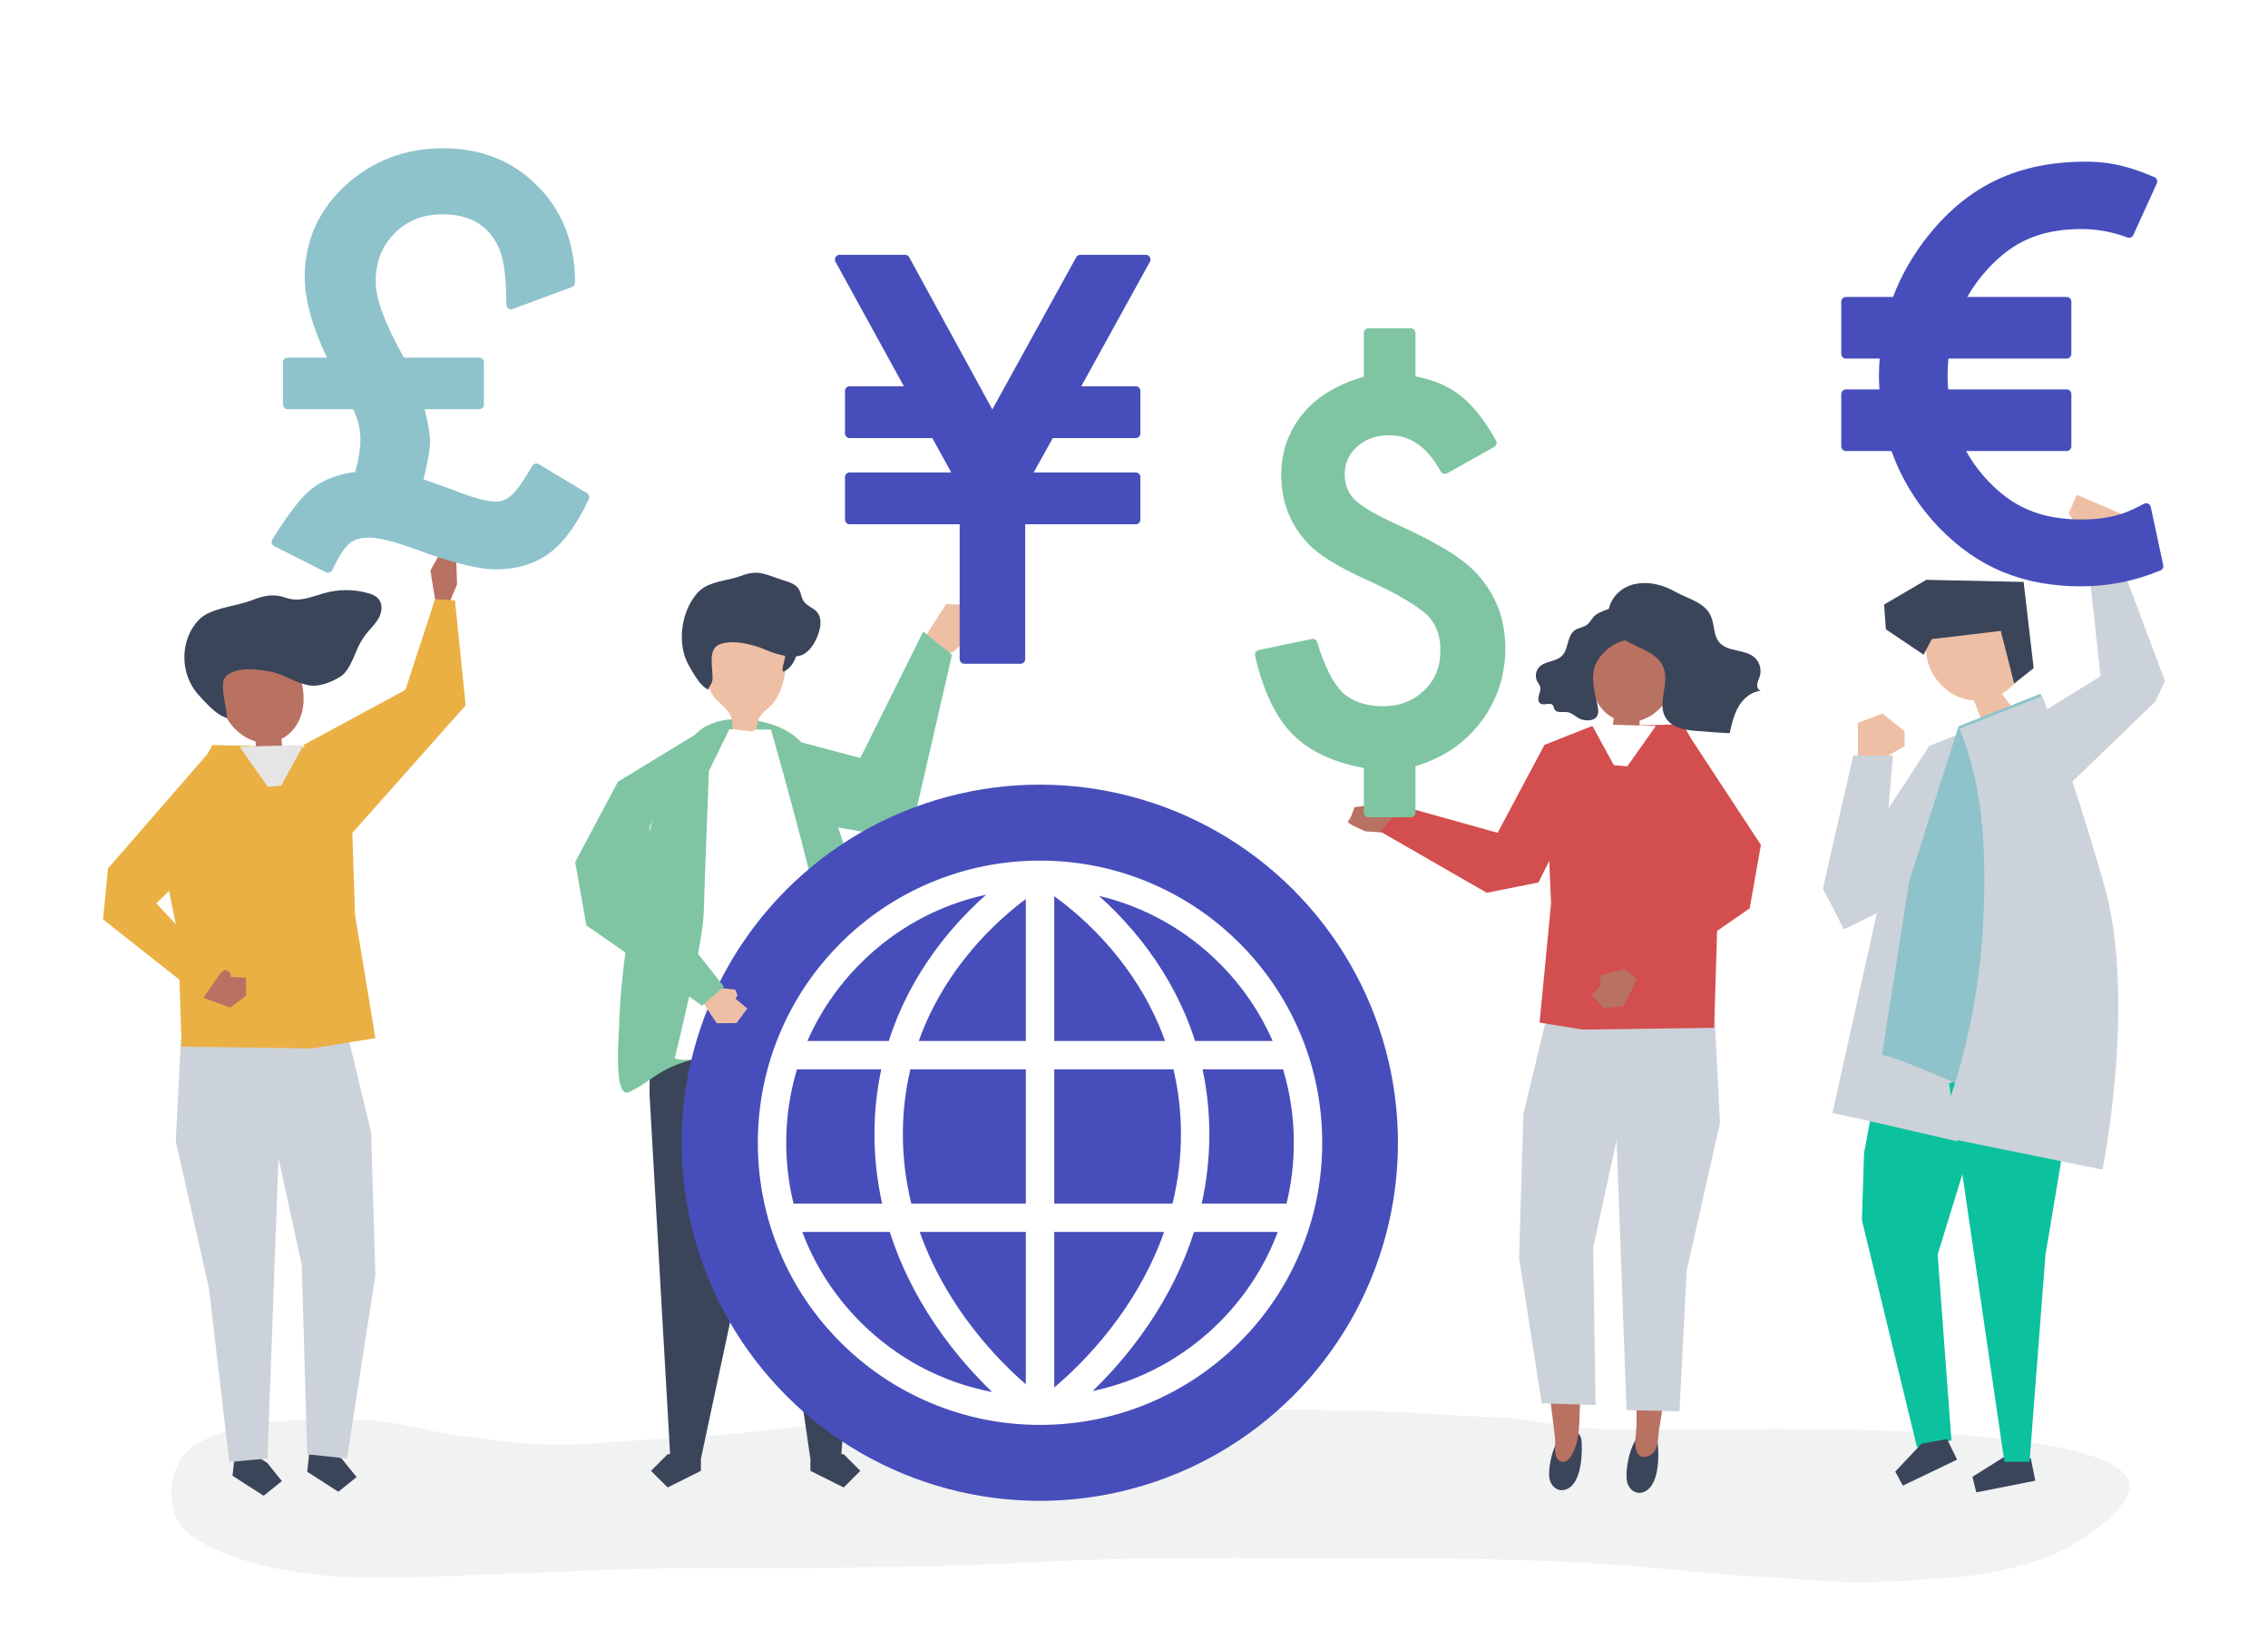 <svg xmlns="http://www.w3.org/2000/svg" xmlns:xlink="http://www.w3.org/1999/xlink" x="0px" y="0px" viewBox="0 0 1100 800" style="enable-background:new 0 0 1100 800;" xml:space="preserve"><g id="background">	<rect x="0" style="fill:#FFFFFF;" width="1100" height="800"></rect></g><g id="shadow">	<g>		<path style="fill:#F1F2F2;" d="M518.849,683.666c-27.814,0.067-55.628,0.604-83.392,3.085c-10.469,0.936-20.718,2.993-31.21,3.823   c-20.958,1.658-41.541,4.751-62.574,6.177c-16.937,1.149-33.945,1.827-50.833,3.285c-15.833,1.367-33.362,1.051-49.074-1.207   c-11.631-1.671-23.316-2.612-34.752-5.297c-12.793-3.003-26.691-5.15-40.02-5.073c-19.007,0.11-37.517,0.123-55.707,5.426   c-6.385,1.861-14.202,4.921-19.051,8.828c-11.1,8.943-12.602,31.256-1.519,40.532c18.667,15.61,58.508,21.735,84.674,22.024   c28.672,0.317,56.526-1.393,85.241-2.399c26.682-0.934,53.297-2.264,80.023-2.217c54.585,0.096,109.177,0,163.664-2.93   c51.191-2.753,102.511-1.808,153.815-1.808c52.61,0,104.864,0.332,157.094,5.95c22.758,2.448,45.942,3.305,68.813,5.02   c20.484,1.536,40.167-0.03,60.569-1.45c17.131-1.192,34.151-4.727,49.714-10.703c12.32-4.73,34.283-19.426,38.06-30.718   c10.592-31.655-149.268-30.894-173.813-30.823c-27.458,0.08-55.133,0.805-82.569-0.036c-11.541-0.354-22.912-2.166-34.176-4.152   c-11.219-1.978-22.523-1.475-33.901-2.306c-47.446-3.467-94.997-2.96-142.594-2.96   C549.842,683.737,534.345,683.628,518.849,683.666z"></path>	</g></g><g id="objects">	<g>		<g>			<g>				<polygon style="fill:#CCD2D9;" points="935.61,361.996 909.836,401.562 893.056,433.608 899.195,446.03 921.515,439.787     "></polygon>				<g>					<polygon style="fill:#0CC19E;" points="966.494,501.723 966.494,521.757 939.781,608.574 946.459,698.73 929.764,702.069       903.051,591.878 904.073,559.459 916.407,493.339      "></polygon>					<polygon style="fill:#3B455A;" points="931.956,700.357 919.211,713.845 922.893,720.683 949.19,708.06 944.347,698.067            "></polygon>					<polygon style="fill:#3B455A;" points="972.371,706.516 956.661,716.393 958.517,723.933 987.134,718.281 984.941,707.395            "></polygon>					<path style="fill:#CCD2D9;" d="M935.525,361.895l39.741-15.765c0,0,14.124,35.081,30.18,91.276      c16.056,56.196-7.455,127.729-7.455,127.729s-91.045-21.638-109.225-25.206l22.804-102.72L935.525,361.895z"></path>					<polygon style="fill:#0CC19E;" points="945.304,525.444 972.145,709.095 984.346,709.095 992.051,608.922 1008.747,508.749            "></polygon>					<g>						<path style="fill:#EFBFA5;" d="M934.209,306.761c10.821,0.796,20.938-8.09,31.588-5.884       c6.925,1.434,12.391,7.576,14.505,14.498c0.985,3.226,1.334,6.743,0.37,9.951c-0.625,2.082-1.779,3.959-3.138,5.626       c-1.816,2.229-4.037,4.081-6.503,5.504c1.354,2.183,2.906,4.243,4.632,6.146c-4.99,1.911-9.981,3.822-14.971,5.733       c-1.103-2.868-2.205-5.735-3.308-8.603c-1.501-0.083-2.996-0.297-4.461-0.677c-8.86-2.299-16.206-10.059-18.182-19.207       C933.815,315.563,933.993,311.131,934.209,306.761z"></path>						<polygon style="fill:#3B455A;" points="936.941,310.026 970.399,306.05 976.893,331.608 986.342,324.11 981.473,282.29        934.254,281.274 913.808,293.268 914.674,305.287 932.955,317.593       "></polygon>					</g>					<path style="fill:#8EC3CB;" d="M949.928,352.292l39.741-15.765c0,0,14.124,35.081,30.18,91.276      c16.056,56.196-7.455,127.729-7.455,127.729s-81.443-40.242-99.623-43.81l13.202-84.116L949.928,352.292z"></path>					<path style="fill:#CCD2D9;" d="M1020.449,429.004c-16.056-56.195-29.96-91.335-29.96-91.335l-39.96,15.824l-0.065,0.203      c0.881,2.296,1.8,4.58,2.598,6.907c3.147,9.187,5.474,18.644,6.903,28.25c2.512,16.885,2.776,34.246,2.236,51.285      c-0.518,16.349-2.203,32.668-5.108,48.767c-3.84,21.283-9.963,42.02-17.852,62.092c36.964,7.511,80.465,16.391,80.465,16.391      S1036.505,485.199,1020.449,429.004z"></path>				</g>				<polygon style="fill:#CCD2D9;" points="987.134,347.621 1018.777,328.006 1012.895,274.158 1026.922,268.728 1050,330.268      1045.475,340.224 1002.102,382.08     "></polygon>				<polygon style="fill:#CCD2D9;" points="914.112,413.479 918.072,366.522 898.836,366.522 884.127,431.018 894.31,450.819      910.686,442.816     "></polygon>				<polygon style="fill:#EFBFA5;" points="901.099,366.522 901.099,350.681 912.98,346.155 923.73,354.641 923.73,361.996      915.809,366.522     "></polygon>			</g>			<polygon style="fill:#EFBFA5;" points="1026.252,268.738 1028.558,249.14 1007.264,240.044 1003.304,249.096 1013.331,263.833     1015.76,272.799    "></polygon>		</g>		<g>			<g id="XMLID_240_">				<polygon style="fill:#3B455A;" points="113.635,707.898 112.771,715.88 127.871,725.588 136.716,718.47 129.598,709.625      114.498,699.917     "></polygon>				<polygon style="fill:#3B455A;" points="149.863,705.96 149,713.942 164.1,723.65 172.944,716.532 165.826,707.687      150.727,697.979     "></polygon>				<g id="XMLID_242_">					<g id="XMLID_250_">						<polygon style="fill:#CCD2D9;" points="85.257,553.542 101.352,625.036 111.244,709.217 129.721,707.489 137.231,503.126        87.758,504.024       "></polygon>					</g>					<g id="XMLID_248_">						<g id="XMLID_249_">							<polygon style="fill:#CCD2D9;" points="179.984,549.17 182.061,618.571 168.262,707.489 149,705.477 146.355,613.575         132.618,550.587 128.007,509.357 169.199,504.498        "></polygon>						</g>					</g>					<g id="XMLID_247_">						<polygon style="fill:#EBB044;" points="147.398,362.465 103.021,361.405 77.291,409.258 86.436,454.079 88.064,507.716        151.367,508.58 182.061,503.597 172.196,443.83 169.836,371.331       "></polygon>					</g>					<g id="XMLID_246_">						<polygon style="fill:#B97262;" points="98.742,476.496 98.501,483.981 111.713,488.79 119.327,483.021 119.333,474.307        111.981,473.897 111.751,471.981 109.343,470.433       "></polygon>					</g>					<g id="XMLID_245_">						<polygon style="fill:#EBB044;" points="101.549,364.706 52.401,421.245 50,446.011 98.478,484.281 107.176,471.695        75.823,438.22 106.196,408.486       "></polygon>					</g>					<g id="XMLID_243_">						<g id="XMLID_244_">							<path style="fill:#B97262;" d="M144.62,325.284c-6.69-19.45-32.368-12.161-37.661,5.157        c-3.453,11.297,5.272,25.957,16.977,29.202c0.051,0.444,0.09,0.86,0.092,1.212c0.008,1.813,0.231,3.601,0.5,5.413        c0.1,0.676,10.345-1.293,11.487-1.518c0.4-0.079,0.846-0.187,1.061-0.522c0.413-0.643-0.259-2.538-0.334-3.252        c-0.089-0.844-0.177-1.688-0.266-2.531c5.774-2.819,9.418-8.821,10.435-14.932        C147.934,337.373,146.63,331.128,144.62,325.284z"></path>						</g>					</g>				</g>				<g id="XMLID_241_">					<polygon style="fill:#E5E5E5;" points="116.148,362.211 129.915,381.669 136.387,381.139 147.174,361.405      "></polygon>				</g>				<path style="fill:#3B455A;" d="M174.947,311.458c0.768-1.319,1.597-2.594,2.531-3.793c2.021-2.597,4.531-4.838,6.141-7.708     c1.611-2.869,2.12-6.726,0.066-9.297c-1.325-1.659-3.438-2.46-5.486-3.018c-6.751-1.84-13.997-1.828-20.742,0.034     c-6.424,1.774-12.149,4.612-18.698,2.315c-6.154-2.158-10.547-1.14-16.884,1.266c-6.858,2.604-16.12,3.372-22.303,6.977     c-2.582,1.506-4.62,3.818-6.193,6.359c-5.452,8.804-5.242,20.787,0.515,29.394c1.292,1.931,2.826,3.689,4.435,5.365     c3.33,3.469,7.316,7.756,11.826,8.975c0.026-4.013-3.882-16.585-0.868-19.934c4.783-5.314,15.871-3.717,21.96-2.555     c6.642,1.268,12.632,5.833,19.209,6.702c4.733,0.625,10.708-1.81,14.672-4.329C170.017,325.1,172.145,316.274,174.947,311.458z"></path>			</g>			<g>				<polygon style="fill:#B97262;" points="221.701,283.418 221.072,267.12 214.095,267.085 208.762,276.793 210.998,290.675      218.247,291.69     "></polygon>				<polygon style="fill:#EBB044;" points="147.174,361.405 196.631,334.648 210.998,290.675 220.681,291.268 225.845,342.164      166.172,409.362     "></polygon>			</g>		</g>		<g>			<path style="fill:#EFBFA5;" d="M450.359,319.939l-2.168-10.207l10.744-16.813c0,0,5.9,0.774,7.336-0.054    c1.437-0.828,6.595,13.514,6.595,13.514l-10.255,9.67L450.359,319.939z"></path>			<polygon style="fill:#7FC5A3;" points="388.674,360.093 417.273,367.707 447.787,306.332 461.735,317.639 444.831,391.099     430.067,405.531 381.227,396.971    "></polygon>			<g>				<g>					<g>						<polygon style="fill:#3B455A;" points="417.689,471.539 418.88,574.566 407.9,707.194 392.972,707.194 375.108,584.833        354.68,462.262       "></polygon>						<polygon style="fill:#3B455A;" points="393.058,713.489 409.201,721.561 417.273,713.489 409.201,705.418 393.058,705.418              "></polygon>					</g>					<g>						<polygon style="fill:#3B455A;" points="315.336,471.539 315.043,531.144 325.111,707.194 340.039,707.194 365.013,590.368        378.345,462.262       "></polygon>						<polygon style="fill:#3B455A;" points="339.953,713.489 323.81,721.561 315.738,713.489 323.81,705.418 339.953,705.418              "></polygon>					</g>				</g>				<path style="fill:#7FC5A3;" d="M299.81,507.428c-0.32,9.457-0.115,22.107,3.867,22.579c0.745,0.088,1.465-0.241,2.12-0.56     c6.924-3.364,11.859-8.119,18.685-11.368c7.153-3.405,15.282-5.187,23.227-6.418c11.85-1.893,23.896-3.03,35.823-3.136     c10.25-0.091,20.91,4.585,30.6,7.156c3.73,0.99,6.764,3.708,9.863,5.84c4.577,3.149,6.584,4.396,5.959-2.038     c-1.019-10.498-2.076-20.994-3.368-31.462c-2.576-20.88-6.083-41.71-12.015-61.923c-2.267-7.722-4.881-15.336-7.495-22.948     c-3.183-9.269-6.366-18.537-9.549-27.806c-3.956-11.52-10.632-19.635-22.323-23.664c-10.103-3.482-22.652-4.435-32.479,0.44     c-10.923,5.419-16.119,23.88-21.425,33.745c-4.65,8.645-10.512,32.225-12.253,41.545c-2.095,11.217-4.03,22.383-5.554,33.518     c-1.688,12.333-2.877,24.63-3.222,36.854C300.236,499.134,299.963,502.913,299.81,507.428z"></path>				<path style="fill:#FFFFFF;" d="M353.771,353.749l20.174,0.192c0,0,21.648,75.653,22.443,88.692     c0.781,12.8,6.253,64.702,6.253,64.702s-22.342,0.527-48.085,3.663c-25.166,5.386-27.281,2.201-27.281,2.201     s13.582-54.55,14.033-70.223C341.768,426.945,343.82,374,343.82,374L353.771,353.749z"></path>				<g>					<path style="fill:#EFBFA5;" d="M366.005,354.142c-0.237,0.206-0.51,0.368-0.825,0.472c-0.627,0.206-1.307,0.131-1.963,0.053      c-2.669-0.316-5.337-0.632-8.006-0.947c0.88-8.172-3.897-10.021-8.552-15.277c-4.718-5.329-3.266-12.513-3.001-19.034      c0.076-1.816,0.164-3.687,0.932-5.335c1.347-2.891,4.485-4.488,7.531-5.434c7.773-2.416,16.663-1.821,23.507,2.585      c1.821,1.173,3.522,2.646,4.509,4.574c1.521,2.973,1.135,6.522,0.711,9.835c-0.652,5.092-2.159,10.093-5.038,14.385      c-2.683,3.999-7.797,5.914-8.385,10.712C367.272,351.972,366.897,353.367,366.005,354.142z"></path>					<g>						<path style="fill:#3B455A;" d="M380.623,319.716c-0.454,2.054-1.411,4.132-0.913,6.174c3.262-1.107,5.393-4.443,6.549-7.835       c0.524-1.537,0.904-3.165,0.772-4.792c-0.132-1.627-0.838-3.261-2.122-4.18c-1.792-1.283-5.007-0.779-5.519,1.546       C378.873,312.973,381.305,316.626,380.623,319.716z"></path>						<path style="fill:#3B455A;" d="M397.94,301.677c-0.077-2.461-1.015-4.659-3.214-6.145c-1.895-1.28-4.081-2.342-5.233-4.377       c-0.894-1.58-1.025-3.535-1.911-5.119c-1.604-2.869-5.085-3.713-8.113-4.686c-7.576-2.433-11.654-5.242-19.678-2.127       c-5.705,2.214-13.076,2.511-18.371,5.741c-2.211,1.349-4.092,3.516-5.636,5.93c-5.349,8.363-6.633,20.122-3.149,28.845       c0.78,1.953,1.771,3.748,2.83,5.467c2.118,3.438,4.387,7.667,8.137,9.35c0.236-1.62,1.442-2.514,1.82-4.105       c0.272-1.146,0.181-2.347,0.121-3.526c-0.231-4.586-1.637-11.838,2.943-14.113c5.792-2.876,16.656-0.282,22.234,2.153       c4.936,2.154,13.266,4.957,18.528,2.649C394.134,315.472,398.106,306.934,397.94,301.677z"></path>					</g>				</g>			</g>			<g>				<g id="XMLID_224_">											<ellipse id="XMLID_239_" transform="matrix(0.707 -0.707 0.707 0.707 -244.236 519.044)" style="fill:#474EBB;" cx="504.424" cy="554.341" rx="173.734" ry="173.734"></ellipse>					<path id="XMLID_225_" style="fill:#FFFFFF;" d="M630.532,501.064c-6.894-16.299-16.761-30.935-29.329-43.502      c-12.568-12.567-27.204-22.435-43.502-29.329c-16.878-7.139-34.803-10.759-53.277-10.759c-18.474,0-36.399,3.62-53.276,10.759      c-16.299,6.894-30.935,16.761-43.503,29.329c-12.567,12.567-22.435,27.204-29.329,43.502      c-7.139,16.878-10.758,34.803-10.758,53.277c0,18.474,3.62,36.399,10.758,53.277c6.894,16.299,16.762,30.935,29.329,43.503      c12.568,12.567,27.204,22.435,43.503,29.328c16.878,7.139,34.803,10.759,53.276,10.759c18.474,0,36.399-3.62,53.277-10.759      c16.299-6.894,30.935-16.761,43.502-29.328c12.567-12.567,22.435-27.204,29.329-43.503      c7.139-16.878,10.759-34.803,10.759-53.277C641.29,535.867,637.67,517.942,630.532,501.064z M437.901,550.122      c0-10.717,1.226-21.208,3.638-31.381h55.998v65.101h-55.556C439.271,572.763,437.901,561.484,437.901,550.122z       M538.793,460.134c9.885,11.558,17.755,24.147,23.39,37.417c1.039,2.447,1.993,4.921,2.88,7.416h-53.751v-70.212      C517.761,439.386,528.27,447.831,538.793,460.134z M497.537,436.103v68.864h-51.931c0.853-2.399,1.768-4.779,2.761-7.133      c5.582-13.228,13.383-25.784,23.187-37.321C481.202,449.16,490.939,441.015,497.537,436.103z M497.537,597.616v73.904      c-6.551-5.684-16.001-14.767-25.455-26.939c-9.954-12.817-17.877-26.429-23.549-40.459c-0.872-2.157-1.691-4.327-2.457-6.505      H497.537z M511.311,673.065v-75.449h53.28c-0.736,2.093-1.518,4.178-2.352,6.252c-5.627,13.988-13.491,27.566-23.376,40.357      C528.445,657.706,517.926,667.487,511.311,673.065z M511.311,583.842v-65.101h57.82c2.413,10.172,3.638,20.664,3.638,31.381      c0,11.362-1.369,22.641-4.078,33.72H511.311z M583.249,518.741h39.064c3.426,11.399,5.203,23.363,5.203,35.6      c0,10.074-1.208,19.961-3.543,29.501h-41.136c2.464-11.093,3.706-22.366,3.706-33.72      C586.543,539.437,585.432,528.952,583.249,518.741z M591.464,467.302c11.032,11.032,19.707,23.791,25.783,37.665h-37.651      c-1.378-4.327-2.95-8.598-4.734-12.8c-6.186-14.567-14.799-28.357-25.601-40.986c-5.586-6.531-11.16-12.056-16.239-16.603      C554.97,439.776,575.113,450.951,591.464,467.302z M417.385,467.302c16.954-16.954,37.986-28.346,60.882-33.276      c-5.243,4.65-11.045,10.36-16.858,17.156c-10.801,12.629-19.414,26.419-25.6,40.986c-1.784,4.202-3.356,8.472-4.734,12.8      h-39.473C397.678,491.093,406.353,478.333,417.385,467.302z M386.534,518.741h40.886c-2.183,10.211-3.293,20.696-3.293,31.381      c0,11.354,1.242,22.627,3.706,33.72h-42.958c-2.336-9.54-3.543-19.427-3.543-29.501      C381.332,542.104,383.108,530.139,386.534,518.741z M417.385,641.38c-12.63-12.63-22.17-27.525-28.256-43.765h42.43      c1.248,3.919,2.645,7.811,4.204,11.669c6.148,15.207,14.708,29.925,25.441,43.745c7.01,9.027,13.998,16.456,19.995,22.221      C457.167,670.686,435.06,659.056,417.385,641.38z M591.464,641.38c-17.11,17.11-38.372,28.554-61.512,33.409      c5.887-5.698,12.692-12.975,19.514-21.76c10.733-13.82,19.292-28.538,25.44-43.745c1.56-3.857,2.956-7.749,4.204-11.669h40.609      C613.633,613.856,604.094,628.75,591.464,641.38z"></path>				</g>			</g>			<g>				<g id="XMLID_223_">					<polygon style="fill:#EFBFA5;" points="344.471,478.672 339.801,484.587 347.62,496.38 357.233,496.262 362.448,489.212       356.742,484.484 357.701,482.795 356.678,480.102      "></polygon>				</g>				<g id="XMLID_222_">					<polygon style="fill:#7FC5A3;" points="337.179,356.371 299.707,379.221 278.961,418.173 284.409,448.935 340.558,487.83       351.124,478.593 313.586,431.141 315.043,401.153      "></polygon>				</g>			</g>		</g>		<g>			<path style="fill:#B97262;" d="M685.029,394.67l-8.466-6.101l-19.719,3.05c0,0-1.671,5.711-3.008,6.692    c-1.337,0.981,8.39,4.946,8.39,4.946l14.301,1.056L685.029,394.67z"></path>			<g id="XMLID_202_">				<g id="XMLID_204_">					<g id="XMLID_219_">						<g id="XMLID_221_">							<path style="fill:#3B455A;" d="M794.571,696.876c1.38-1.52,2.992-2.349,4.811-2.063c1.748,0.275,3.321,1.46,4.042,3.045        c0.492,1.081,0.595,2.286,0.693,3.465c0.504,6.102,0.458,20.588-7.669,22.674c-3.416,0.876-6.241-1.551-7.153-4.618        C787.921,714.758,789.956,701.958,794.571,696.876z"></path>						</g>						<g id="XMLID_220_">							<path style="fill:#B97262;" d="M791.68,604.83l0.425,37.216c-0.495,16.531,2.086,33.153,1.592,49.685        c-0.114,3.801-1.104,7.811-0.147,11.579c0.937,3.686,3.931,4.337,7.005,2.471c4.118-2.5,3.455-8.34,4.141-12.6        c1.884-11.706,4.095-23.358,6.063-35.05c0.965-5.732-1.024-13.765-0.591-19.566c0-0.004,6.012-31.19,6.012-31.19        L791.68,604.83z"></path>						</g>					</g>					<g id="XMLID_218_">						<polygon style="fill:#CCD2D9;" points="834.202,544.698 818.004,616.648 814.563,684.595 788.88,684.019 781.896,493.96        831.685,494.864       "></polygon>					</g>					<g id="XMLID_213_">						<g id="XMLID_215_">							<g id="XMLID_217_">								<path style="fill:#3B455A;" d="M757.835,695.524c1.441-1.44,3.082-2.174,4.884-1.781c1.731,0.378,3.247,1.657,3.898,3.286         c0.444,1.111,0.496,2.323,0.542,3.508c0.242,6.136-0.423,20.631-8.613,22.239c-3.442,0.675-6.154-1.92-6.932-5.043         C750.443,713.028,753.017,700.337,757.835,695.524z"></path>							</g>							<g id="XMLID_216_">								<path style="fill:#B97262;" d="M771.372,610.055l-2.179,37.155c-0.178,10.326-1.554,20.572-2.623,30.828         c-0.993,9.526,0.553,19.449-4.426,28.114c-1.561,2.717-4.717,4.526-6.922,1.225c-1.7-2.544-0.69-6.788-1.016-9.674         c-1.331-11.781-2.989-23.523-4.404-35.294c-0.694-5.771,1.672-13.703,1.513-19.517c0-0.004-4.535-31.435-4.535-31.435         L771.372,610.055z"></path>							</g>						</g>						<g id="XMLID_214_">							<polygon style="fill:#CCD2D9;" points="738.87,540.297 736.78,610.142 747.741,680.771 773.867,681.553 772.714,605.114         786.538,541.724 791.179,500.23 749.724,495.341        "></polygon>						</g>					</g>					<g id="XMLID_212_">						<polygon style="fill:#D34E4E;" points="771.664,352.402 816.325,351.336 842.219,399.493 833.015,444.6 831.376,498.58        767.67,499.449 746.708,496.046 752.274,438.37 749.083,361.324       "></polygon>					</g>					<g id="XMLID_211_">						<polygon style="fill:#D34E4E;" points="817.806,354.657 854.06,409.875 848.611,440.637 792.462,479.533 781.896,470.295        819.434,422.843 817.978,392.856       "></polygon>					</g>					<g id="XMLID_210_">						<polygon style="fill:#D34E4E;" points="769.43,381.582 746.167,428.087 721.085,433.072 669.369,403.312 680.149,391.084        726.362,403.988 749.083,361.324       "></polygon>					</g>					<g id="XMLID_205_">						<g id="XMLID_209_">							<path style="fill:#B97262;" d="M774.46,314.983c6.733-19.574,32.574-12.239,37.901,5.19        c3.475,11.369-5.305,26.123-17.086,29.388c-0.052,0.447-0.091,0.866-0.093,1.22c-0.008,1.825-0.233,3.624-0.503,5.448        c-0.101,0.68-10.411-1.301-11.56-1.528c-0.402-0.079-0.851-0.188-1.068-0.526c-0.416-0.647,0.26-2.554,0.336-3.273        c0.089-0.849,0.178-1.698,0.267-2.548c-5.811-2.836-9.478-8.878-10.502-15.027        C771.125,327.15,772.437,320.865,774.46,314.983z"></path>						</g>						<g id="XMLID_206_">							<g id="XMLID_208_">								<path style="fill:#3B455A;" d="M791.319,297.295c1.385,1.407,1.93,3.369,2.33,5.253c0.239,1.125,0.444,2.289,0.203,3.403         c-0.96,4.444-5.367,4.211-8.775,5.644c-4.203,1.766-7.828,5.018-10.181,8.763c-3.685,5.864-2.027,13.41-0.533,19.879         c0.527,2.279,1.586,5.669-0.181,7.702c-1.796,2.066-5.949,1.747-8.1,0.684c-1.966-0.971-3.581-2.768-5.74-3.129         c-2.285-0.383-5.373,0.622-6.436-1.474c-0.296-0.583-0.323-1.296-0.697-1.83c-1.263-1.805-4.403,0.309-6.182-0.964         c-1.094-0.783-1.087-2.451-0.717-3.771c0.37-1.32,0.993-2.658,0.735-4c-0.221-1.154-1.054-2.066-1.568-3.116         c-1.016-2.074-0.665-4.775,0.848-6.526c2.813-3.256,8.258-2.638,11.273-5.701c1.571-1.595,2.179-3.897,2.765-6.075         c0.585-2.178,1.288-4.474,2.967-5.95c2.074-1.823,5.068-1.513,7.114-3.675c1.202-1.271,2.004-2.924,3.353-4.03         c1.779-1.457,5.255-2.578,7.467-3.321C784.773,293.883,788.697,294.633,791.319,297.295z"></path>							</g>							<g id="XMLID_207_">								<path style="fill:#3B455A;" d="M807.665,328.532c0.12,6.443-3.08,13.408-0.112,19.079         c2.995,5.723,10.461,6.755,16.825,7.053c1.047,0.049,14.476,1.209,14.533,0.954c1.005-4.487,2.046-9.064,4.391-13.004         c2.345-3.941,6.267-7.206,10.758-7.486c-1.296-0.225-1.949-1.811-1.799-3.149c0.15-1.338,0.842-2.544,1.243-3.829         c0.984-3.158,0.026-6.842-2.355-9.061c-4.751-4.428-13.364-2.589-17.436-7.674c-2.525-3.153-2.224-7.727-3.548-11.577         c-2.559-7.444-10.709-9.002-16.801-12.364c-6.43-3.549-12.486-5.494-19.908-4.257c-9.201,1.533-16.04,10.9-12.491,19.715         c4.551,11.306,22.746,10.33,26.153,21.809C807.484,325.975,807.641,327.243,807.665,328.532z"></path>							</g>						</g>					</g>				</g>				<g id="XMLID_203_">					<polygon style="fill:#FFFFFF;" points="803.113,352.146 789.258,371.728 782.745,371.195 771.89,351.336      "></polygon>				</g>			</g>			<g id="XMLID_201_">				<polygon style="fill:#B97262;" points="788.356,469.988 793.751,475.251 787.518,487.954 777.97,489.078 771.89,482.759      776.938,477.335 775.769,475.784 776.436,472.981     "></polygon>			</g>		</g>		<path style="fill:#8EC3CB;" d="M284.696,239.224l-23.351-14.061c-0.522-0.314-1.149-0.407-1.737-0.255   c-0.59,0.152-1.095,0.533-1.401,1.06c-2.044,3.516-3.93,6.5-5.604,8.869c-1.618,2.29-3.101,4.076-4.406,5.303   c-2.263,2.121-4.835,3.152-7.861,3.152c-4.374,0-11.607-2.015-21.57-6.015c-1.844-0.67-3.876-1.402-6.099-2.201   c-2.194-0.786-4.611-1.632-7.272-2.548c2.146-8.632,3.192-14.688,3.192-18.474c0-3.17-0.862-8.274-2.628-15.553h26.468   c1.256,0,2.274-1.018,2.274-2.274v-20.463c0-1.256-1.018-2.274-2.274-2.274h-36.465c-0.055-0.097-0.106-0.189-0.154-0.276   c-0.223-0.399-0.425-0.737-0.605-1.014c-8.613-15.45-12.98-27.386-12.98-35.479c0-9.672,2.985-17.36,9.136-23.511   c6.143-6.219,13.786-9.241,23.366-9.241c12.905,0,21.684,5.048,26.847,15.452c2.67,5.263,4.023,14.801,4.023,28.349   c0,0.744,0.364,1.441,0.976,1.867c0.612,0.425,1.391,0.526,2.089,0.265l28.748-10.671c0.891-0.331,1.483-1.18,1.483-2.131   c0-19.034-6.095-34.781-18.099-46.786c-11.94-12.2-27.397-18.386-45.942-18.386c-18.416,0-34.394,6.116-47.5,18.188   c-12.975,12.112-19.555,26.99-19.555,44.221c0,10.976,3.634,24.135,10.807,39.156h-19.078c-1.256,0-2.274,1.018-2.274,2.274   v20.463c0,1.255,1.018,2.274,2.274,2.274h31.759c2.327,4.716,3.505,9.603,3.505,14.548c0,4.727-0.84,10.063-2.498,15.879   c-8.662,1.174-15.762,3.929-21.089,8.176c-4.867,3.715-11.124,11.756-19.129,24.582c-0.338,0.542-0.433,1.201-0.262,1.816   c0.172,0.616,0.595,1.129,1.166,1.418l25.109,12.68c0.32,0.162,0.672,0.245,1.025,0.245c0.247,0,0.497-0.041,0.735-0.122   c0.58-0.198,1.054-0.622,1.318-1.174c3.183-6.688,6.017-11.069,8.419-13.022c2.251-1.829,5.443-2.756,9.489-2.756   c5.298,0,14.907,2.652,28.639,7.912c14.773,5.066,25.527,7.53,32.878,7.53c10.164,0,18.901-2.688,25.953-7.973   c6.891-5.06,13.298-13.843,19.042-26.103C286.076,241.082,285.694,239.825,284.696,239.224z"></path>		<path style="fill:#474EBB;" d="M1047.831,276.726c1.013-0.42,1.582-1.503,1.352-2.576l-6.042-28.248   c-0.15-0.707-0.628-1.299-1.286-1.597c-0.658-0.297-1.419-0.265-2.048,0.088c-1.832,1.026-3.635,1.927-5.444,2.717   c-6.665,3.243-14.929,4.887-24.561,4.887c-19.635,0-33.324-5.657-45.771-18.916c-4.107-4.375-7.613-9.17-10.455-14.291h48.778   c1.256,0,2.274-1.018,2.274-2.274v-25.333c0-1.256-1.018-2.274-2.274-2.274h-57.469c-0.195-2.388-0.29-4.6-0.29-6.715   c0-2.597,0.139-5.258,0.436-8.251h57.322c1.256,0,2.274-1.018,2.274-2.274v-25.333c0-1.256-1.018-2.274-2.274-2.274h-48.231   c2.734-4.809,6.062-9.351,9.931-13.547c12.394-13.601,26.039-19.403,45.626-19.403c7.42,0,14.867,1.369,22.135,4.071   c1.117,0.414,2.366-0.104,2.861-1.188l11.405-25.022c0.255-0.558,0.273-1.195,0.05-1.767c-0.222-0.571-0.666-1.029-1.23-1.269   c-10.92-4.637-20.294-7.512-33.264-7.512c-32.299,0-56.441,11.221-75.978,35.317c-7.59,9.407-13.481,19.601-17.525,30.321h-22.832   c-1.256,0-2.274,1.018-2.274,2.274v25.333c0,1.256,1.018,2.274,2.274,2.274h16.36c-0.235,3.035-0.35,5.837-0.35,8.506   c0,2.275,0.098,4.503,0.217,6.459h-16.227c-1.256,0-2.274,1.018-2.274,2.274v25.333c0,1.256,1.018,2.274,2.274,2.274h22.104   c4.849,13.72,12.59,26.2,23.037,37.126c18.836,19.453,40.759,28.513,68.992,28.513   C1022.585,284.429,1035.504,281.837,1047.831,276.726z"></path>		<path style="fill:#474EBB;" d="M497.239,319.716v-65.394h53.593c1.256,0,2.274-1.018,2.274-2.274v-20.589   c0-1.256-1.018-2.274-2.274-2.274h-49.49l9.271-16.669h40.219c1.256,0,2.274-1.018,2.274-2.274v-20.59   c0-1.256-1.018-2.274-2.274-2.274h-26.407l33.295-60.405c0.388-0.704,0.375-1.561-0.034-2.254   c-0.409-0.692-1.153-1.118-1.958-1.118h-31.763c-0.829,0-1.592,0.451-1.991,1.177l-40.685,73.83l-40.323-73.823   c-0.398-0.73-1.163-1.184-1.995-1.184h-31.762c-0.804,0-1.548,0.425-1.957,1.116c-0.41,0.692-0.423,1.548-0.036,2.252   l33.176,60.408h-26.288c-1.256,0-2.274,1.018-2.274,2.274v20.59c0,1.256,1.018,2.274,2.274,2.274h40.086l9.173,16.669h-49.259   c-1.256,0-2.274,1.018-2.274,2.274v20.589c0,1.256,1.018,2.274,2.274,2.274h53.342v65.394c0,1.256,1.018,2.274,2.274,2.274h27.244   C496.221,321.99,497.239,320.971,497.239,319.716z"></path>		<path style="fill:#7FC5A3;" d="M701.836,266.947L701.836,266.947c-6.218-3.816-14.184-7.94-23.685-12.26   c-10.632-4.784-17.735-8.923-21.113-12.303c-3.257-3.255-4.84-7.25-4.84-12.215c0-5.465,1.975-9.892,6.039-13.535   c4.135-3.708,9.232-5.511,15.584-5.511c10.287,0,18.449,5.746,24.951,17.565c0.292,0.531,0.784,0.923,1.366,1.09   c0.583,0.168,1.207,0.095,1.736-0.201l22.842-12.769c1.095-0.613,1.487-1.996,0.876-3.092   c-5.436-9.748-11.267-17.111-17.331-21.883c-5.724-4.502-13.03-7.612-21.74-9.26v-21.05c0-1.256-1.018-2.274-2.274-2.274h-20.5   c-1.256,0-2.274,1.018-2.274,2.274v21.221c-5.824,1.643-11.148,3.848-15.849,6.565c-5.194,3.004-9.628,6.615-13.178,10.735   c-3.559,4.133-6.317,8.8-8.198,13.871c-1.882,5.071-2.836,10.619-2.836,16.489c0,12.39,4.016,23.186,11.891,32.032   c5.032,6.024,15.069,12.356,30.669,19.352c7.234,3.311,13.246,6.404,17.87,9.192c4.568,2.757,8.047,5.242,10.299,7.346   c4.351,4.282,6.467,9.844,6.467,17.005c0,8.097-2.569,14.496-7.852,19.563c-5.389,5.171-11.925,7.684-19.98,7.684   c-8.2,0-14.818-2.243-19.595-6.597c-4.781-4.779-8.924-13.008-12.313-24.458c-0.336-1.134-1.484-1.823-2.646-1.58l-25.771,5.389   c-0.597,0.125-1.119,0.484-1.449,0.998c-0.329,0.513-0.438,1.137-0.303,1.733c3.904,17.135,10.1,30.039,18.415,38.353   c8.005,8.007,19.559,13.426,34.359,16.121v21.631c0,1.256,1.018,2.274,2.274,2.274h20.5c1.256,0,2.274-1.018,2.274-2.274v-22.522   c12.85-3.755,23.321-10.715,31.144-20.705c8.25-10.514,12.433-22.809,12.433-36.546c0-14.036-4.657-26.182-13.812-36.067   C713.031,274.665,708.169,270.836,701.836,266.947z"></path>	</g></g></svg>